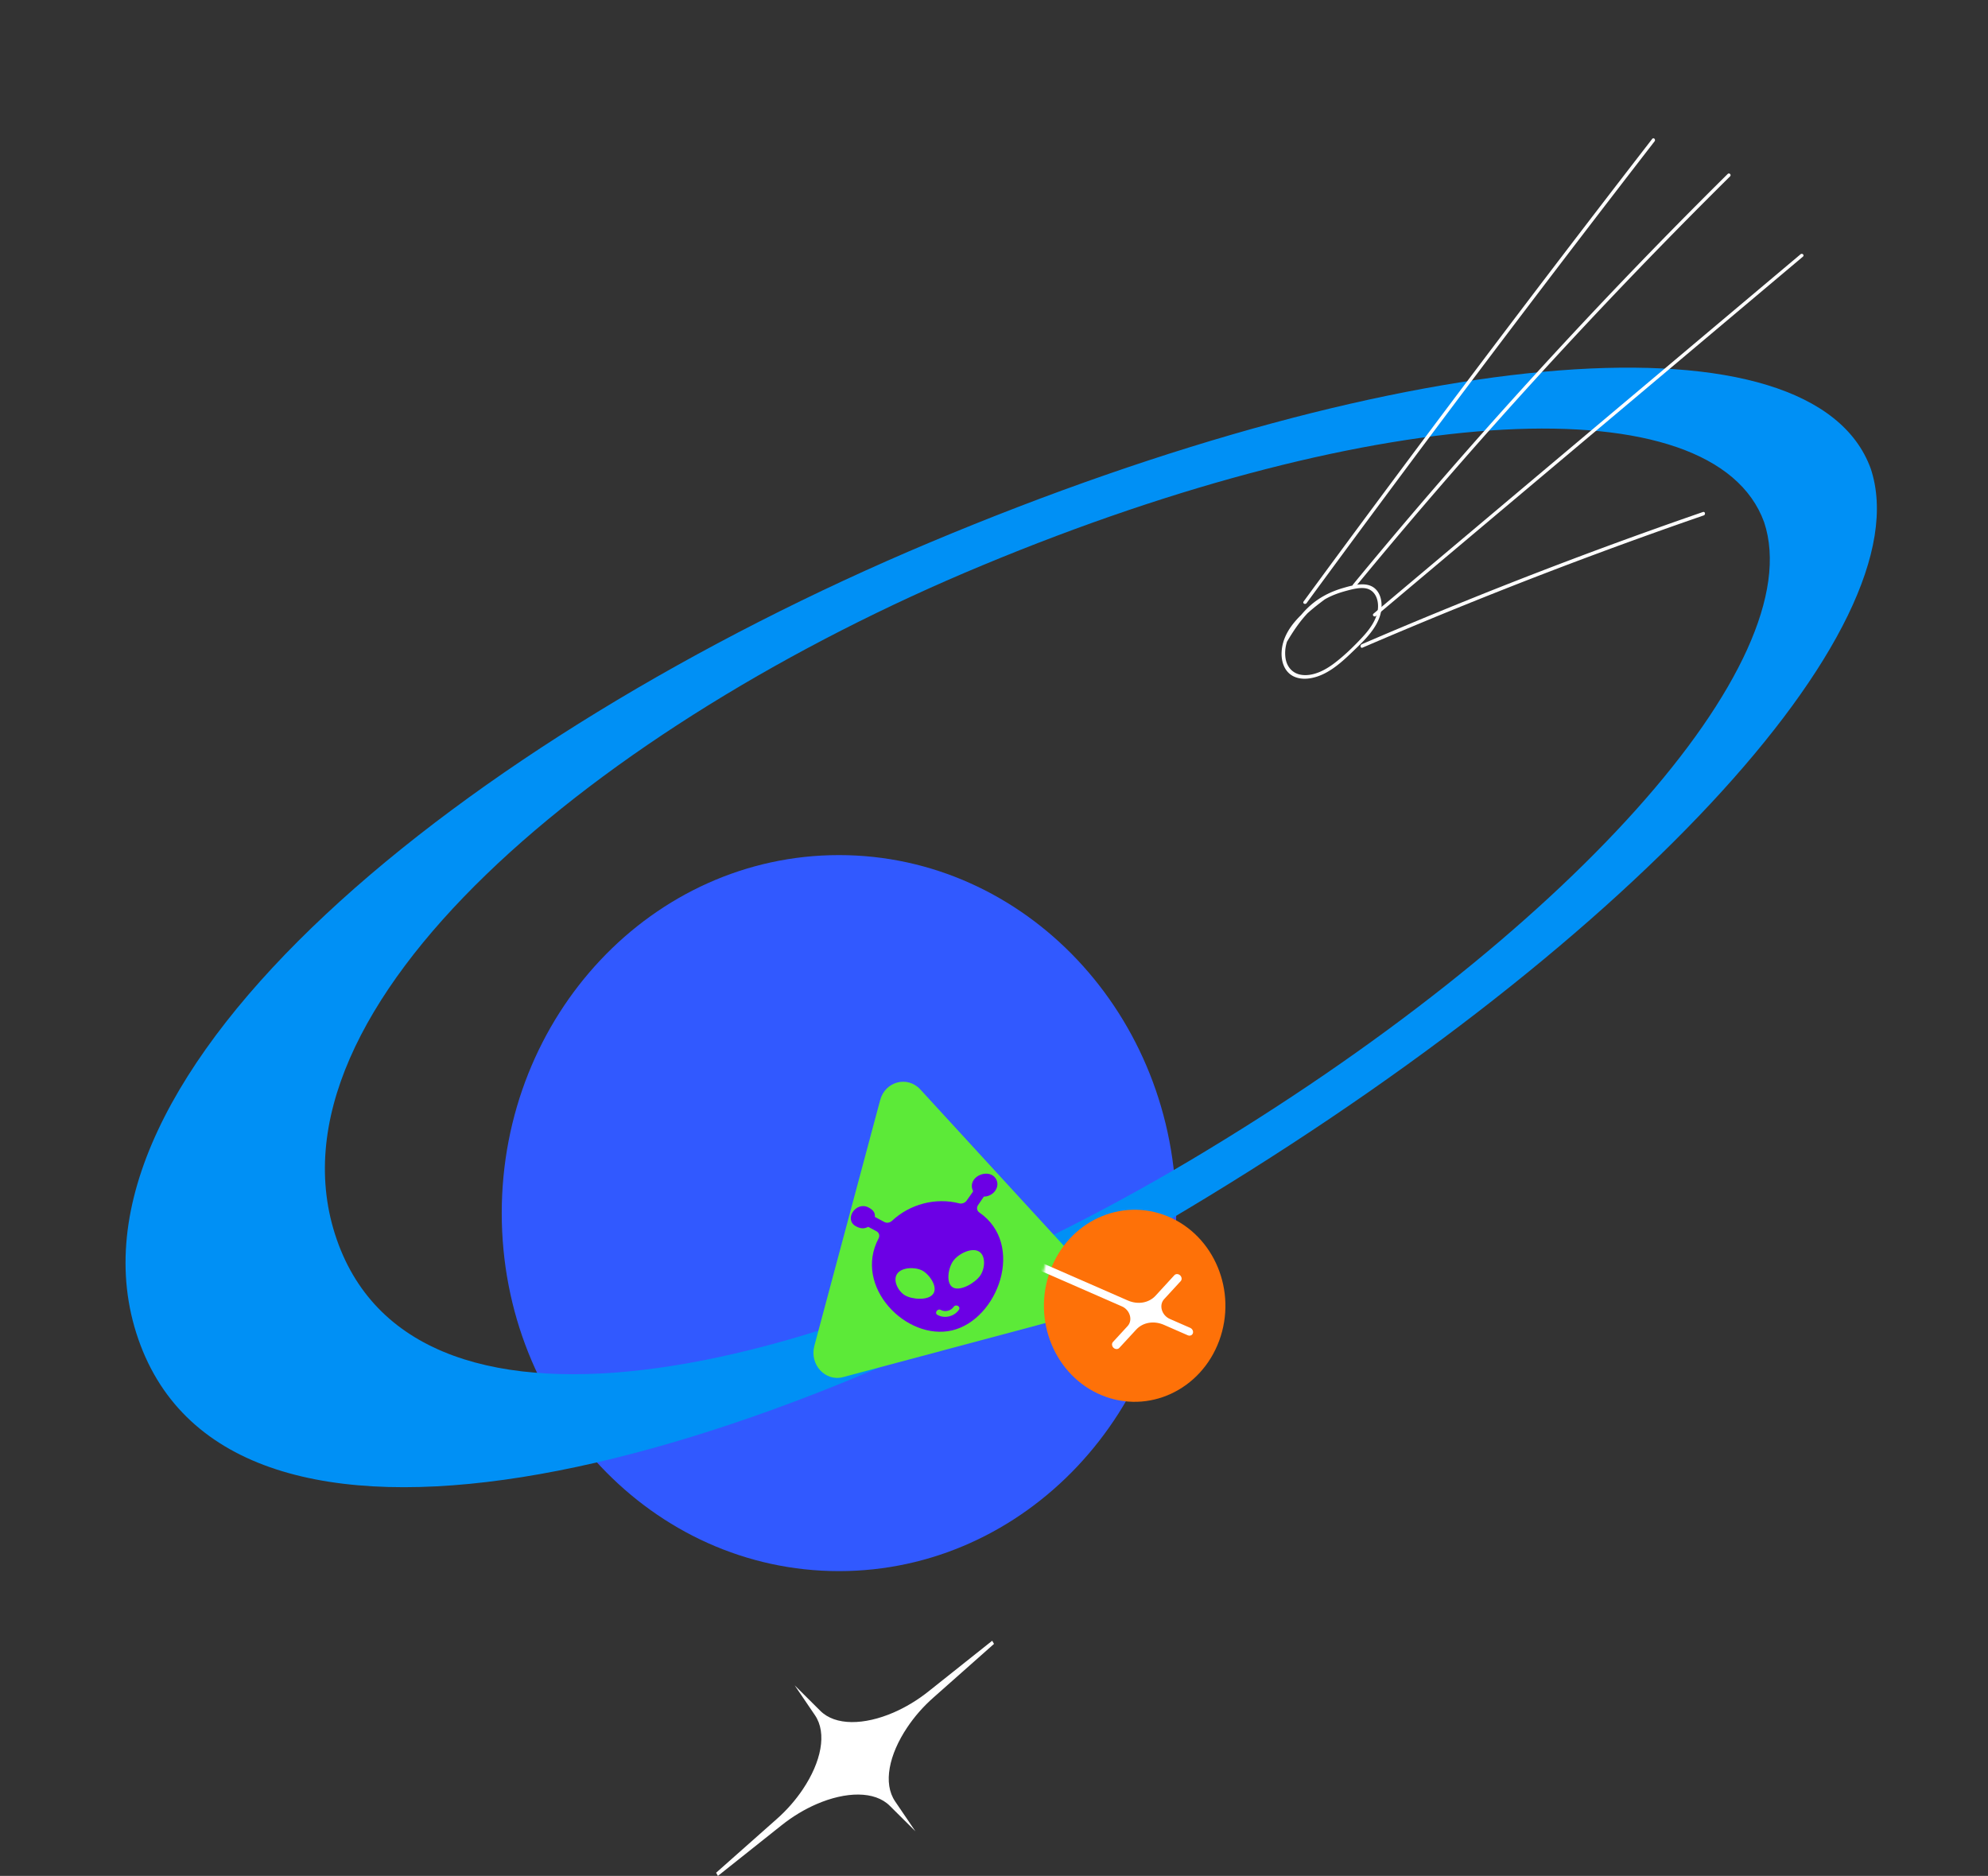 <svg width="744" height="702" fill="none" xmlns="http://www.w3.org/2000/svg"><rect width="100%" height="100%" fill="#333333" stroke="none"/><path d="M372 615.179c-.247-.434-.431-.807-.678-1.179l-23.796 18.928c-4.192 3.351-8.693 6.02-13.131 7.944-10.912 4.716-21.762 5.027-27.434-.683l-9.555-9.495 7.583 11.171c4.623 6.764 2.281 17.562-4.501 27.678-2.65 3.972-5.979 7.819-9.863 11.233L268 700.821c.185.372.432.807.678 1.179l23.796-18.928c4.192-3.351 8.693-6.02 13.131-7.944 10.912-4.716 21.762-5.027 27.434.683l9.555 9.495-7.583-11.17c-4.623-6.765-2.281-17.563 4.501-27.679 2.65-3.972 5.979-7.819 9.863-11.233L372 615.179z" fill="#fff"/><path d="M313.985 587.947c69.704 0 126.209-59.984 126.209-133.977 0-73.994-56.505-133.977-126.209-133.977-69.703 0-126.21 59.983-126.21 133.977 0 73.993 56.507 133.977 126.21 133.977z" fill="#3159FF"/><path d="M700.112 175.369c-21.47-59.102-171.862-48.13-352.228 27.678C174.702 275.839 17.209 401.893 51.788 501.205c34.58 99.312 220.022 52.856 384.604-43.989 171.811-101.277 283.72-222.067 263.72-281.847zM445.436 434.227c-135.534 80.572-289.123 116.717-319.397 29.636-30.273-87.08 98.812-193.038 241.638-252.312 148.881-61.941 273.743-68.064 292.546-16.115 17.417 52.441-73.657 154.833-214.787 238.791z" fill="#0090F5"/><path d="M496.327 222.513c-7.172 5.313-16.189 11.871-16.687 21.475-.189 3.646 1.069 7.272 4.179 8.965 3.378 1.83 7.81 1.029 11.424-.698 4.864-2.324 8.904-6.391 12.806-10.163 3.332-3.223 6.79-6.888 8.303-11.332 1.196-3.531.964-7.852-1.558-10.314-3.046-2.97-8.142-1.562-12.056-.433-4.557 1.307-8.906 3.446-12.575 6.763-3.939 3.555-6.885 8.11-9.573 12.633-.464.787.657 1.389 1.134.604 4.152-6.986 8.99-13.609 16.49-16.961 1.825-.82 3.721-1.444 5.631-1.957 2.171-.58 4.504-1.197 6.689-1.008 3.909.342 5.528 4.066 5.136 7.842-.422 4.08-3.187 7.721-5.975 10.707-3.213 3.444-6.76 6.881-10.501 9.684-3.448 2.586-7.668 4.709-11.806 4.26-3.618-.395-5.928-3.035-6.339-6.673-1.088-9.779 8.642-17.089 15.746-22.359.725-.537.291-1.572-.442-1.03l-.026-.005zM489.013 225.655a8321.2 8321.2 0 0150.175-67.691 8374.964 8374.964 0 0151.092-67.48 8700.65 8700.65 0 0128.926-37.577c.547-.706-.346-1.607-.901-.896a8321.81 8321.81 0 00-102.154 134.744 7416.267 7416.267 0 00-28.261 38.308c-.534.731.588 1.323 1.127.6l-.004-.008z" fill="#fff"/><path d="M507.254 219.622a2030.826 2030.826 0 0152.776-61.562 2045.121 2045.121 0 0155.259-59.503 2067.654 2067.654 0 0132.151-32.528c.639-.632-.258-1.523-.896-.891a2048.177 2048.177 0 00-110.79 118.692 2006.285 2006.285 0 00-29.389 34.895c-.57.697.319 1.594.897.891l-.008.006zM514.952 230.505c20.811-17.507 41.618-35.022 62.429-52.53 20.749-17.457 41.49-34.908 62.234-52.374 11.702-9.851 23.399-19.689 35.101-29.54.685-.573-.213-1.45-.891-.884-20.811 17.508-41.618 35.023-62.429 52.53-20.811 17.507-41.49 34.909-62.234 52.374-11.702 9.852-23.399 19.69-35.101 29.541-.685.573.213 1.45.891.883zM509.937 242.351a1866.029 1866.029 0 0149.55-20.494 1833.187 1833.187 0 0178.101-28.97c.822-.284.547-1.562-.275-1.278a1834.048 1834.048 0 00-99.828 37.749 1786.32 1786.32 0 00-27.823 11.715c-.8.346-.534 1.629.275 1.278z" fill="#fff"/><path d="M329.405 411.662l-24.639 91.99c-1.862 6.966 4.096 13.474 10.749 11.697l87.62-23.414c6.627-1.77 8.977-10.499 4.213-15.695l-62.955-68.583c-4.816-5.182-13.126-2.961-14.988 4.005z" fill="#5CEA38"/><path d="M368.206 447.799c3.593-.057 6.143-3.565 4.628-6.452-2.27-4.319-10.144-1.544-9.019 3.4.353 1.596 1.146-.044-2.055 4.541-.594.858-1.759 1.286-2.782 1.035-8.779-2.287-18.492.279-25.174 6.552-.762.728-1.96.903-2.815.432l-3.566-1.903c.075-1.185-.187-2.398-2.326-3.516-4.739-2.551-9.418 4.498-4.769 7.015 2.094 1.159 3.44.8 4.591.201l3.125 1.671c.979.525 1.279 1.668.77 2.65-9.595 18.065 10.407 38.421 27.466 34.445 17.189-4.01 27.596-32.171 10.229-44.14-.92-.628-1.124-1.826-.446-2.794l2.143-3.137zm-29.483 36.959c-2.555-1.474-4.688-5.566-2.971-8.065 1.71-2.525 6.754-2.62 9.399-1.229 2.684 1.439 5.945 6.104 4.093 8.726-1.879 2.629-7.928 2.089-10.521.568zm20.124 5.404c-1.762 2.539-5.335 3.377-7.999 1.904-1.271-.709 0-2.535 1.265-1.853 1.53.873 3.769.333 4.789-1.163.845-1.188 2.784-.103 1.945 1.112zm7.968-12.765c-1.872 2.656-7.343 5.925-10.124 4.424-2.781-1.5-1.861-7.224-.015-9.874 1.846-2.649 6.748-5.183 9.555-3.689 2.807 1.493 2.456 6.482.584 9.139z" fill="#6C00E5"/><path d="M412.318 522.132c17.475 7.203 37.16-1.948 43.967-20.44 6.807-18.493-1.841-39.323-19.316-46.527-17.474-7.203-37.159 1.948-43.966 20.44-6.807 18.493 1.841 39.323 19.315 46.527z" fill="#FE7108"/><mask id="a" style="mask-type:luminance" maskUnits="userSpaceOnUse" x="389" y="453" width="71" height="71"><path d="M414.267 520.379c18.55 8.172 38.234.59 43.966-16.935 5.732-17.524-4.659-38.355-23.208-46.526-18.55-8.172-38.235-.59-43.967 16.935-5.732 17.524 4.659 38.355 23.209 46.526z" fill="#fff"/></mask><g mask="url(#a)"><path d="M435.641 486.201l6.233-6.777c.533-.573.431-1.55-.215-2.161-.646-.61-1.618-.632-2.152-.059l-7.065 7.698c-2.509 2.709-6.607 3.412-10.379 1.761l-31.588-13.82c-.81-.355-1.661-.022-1.916.75-.254.771.191 1.671 1.001 2.025l30.315 13.264c3.032 1.327 4.149 5.168 2.129 7.359l-5.49 5.968c-.533.573-.431 1.55.215 2.161.646.61 1.618.632 2.152.059l6.345-6.878c2.509-2.709 6.606-3.412 10.379-1.762l8.909 3.898c.81.355 1.661.021 1.916-.75.254-.771-.191-1.671-1.001-2.026l-7.637-3.341c-3.047-1.358-4.148-5.168-2.151-7.369z" fill="#fff"/></g></svg>